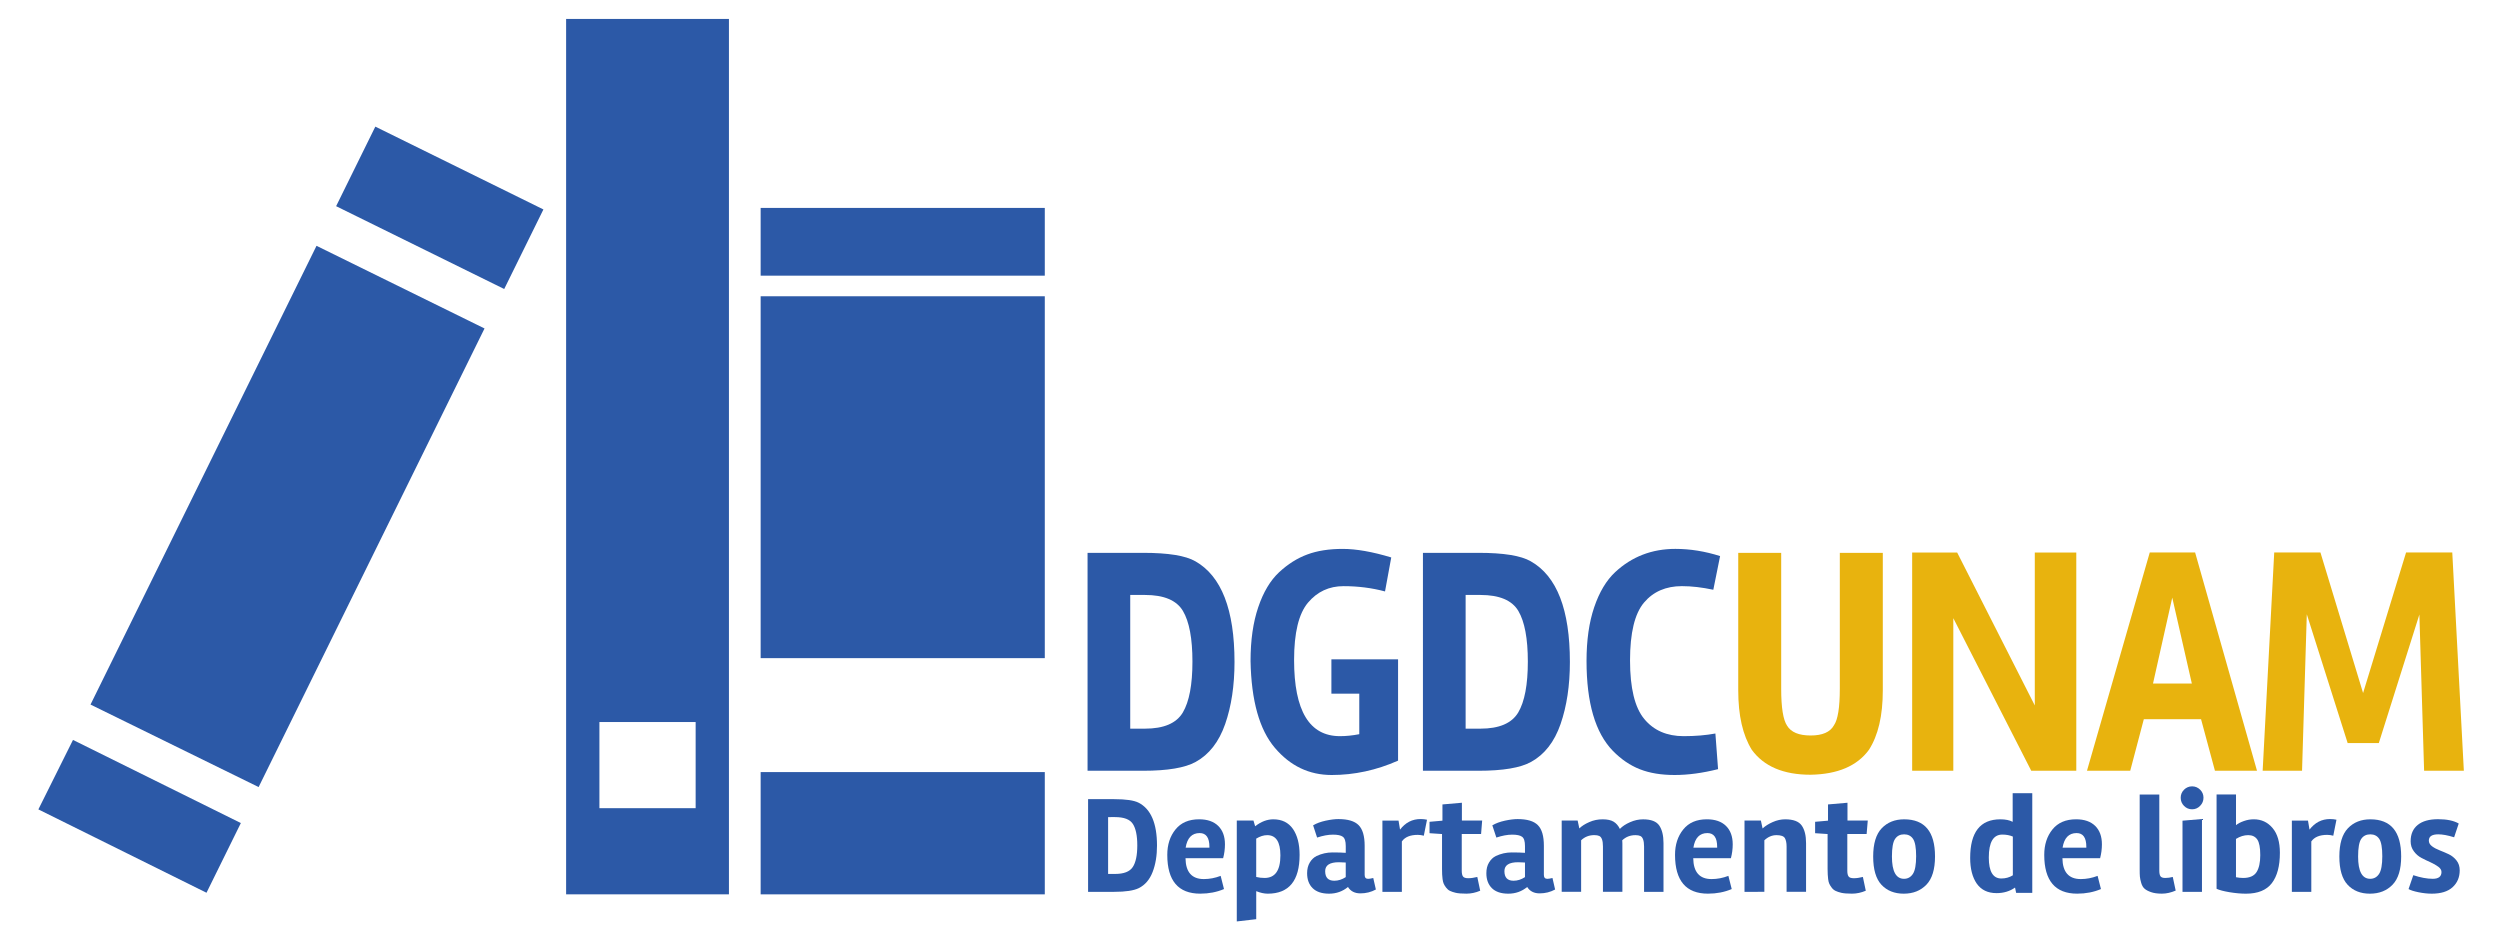 <?xml version="1.0" encoding="utf-8"?>
<!-- Generator: Adobe Illustrator 16.0.0, SVG Export Plug-In . SVG Version: 6.00 Build 0)  -->
<!DOCTYPE svg PUBLIC "-//W3C//DTD SVG 1.1//EN" "http://www.w3.org/Graphics/SVG/1.1/DTD/svg11.dtd">
<svg version="1.1" id="Layer_1" xmlns="http://www.w3.org/2000/svg" xmlns:xlink="http://www.w3.org/1999/xlink" x="0px" y="0px"
	 width="132px" height="50px" viewBox="0 0 132 50" enable-background="new 0 0 132 50" xml:space="preserve">
<g>
	<g>
		<rect x="40.162" y="40.766" fill="#2C59A7" width="15.003" height="6.456"/>
		<rect x="40.162" y="15.643" fill="#2C59A7" width="15.003" height="19.107"/>
		<rect x="40.162" y="10.978" fill="#2C59A7" width="15.003" height="3.577"/>
	</g>
	<path fill="#2C59A7" d="M29.891,10.778v36.443h8.597V1h-8.597V10.778z M31.649,38.123h5.081v4.549h-5.081V38.123z"/>
	<g>
		<path fill="#2C59A7" d="M60.364,40.696h-2.941V29.19h2.941c1.314,0,2.232,0.146,2.753,0.447c1.376,0.783,2.065,2.554,2.065,5.315
			c0,1.241-0.164,2.335-0.493,3.278c-0.329,0.943-0.848,1.609-1.557,1.999C62.569,40.541,61.647,40.696,60.364,40.696
			 M59.676,31.415v7.058h0.78c0.992,0,1.657-0.284,1.997-0.853c0.338-0.572,0.508-1.468,0.508-2.686
			c0-1.219-0.168-2.111-0.501-2.674c-0.333-0.564-1.003-0.846-2.004-0.846H59.676z"/>
		<path fill="#2C59A7" d="M67.535,30.216c0.465-0.432,0.961-0.745,1.487-0.939c0.525-0.197,1.15-0.295,1.87-0.295
			c0.719,0,1.574,0.151,2.566,0.451l-0.329,1.795c-0.699-0.188-1.429-0.279-2.191-0.279c-0.76,0-1.386,0.29-1.876,0.871
			c-0.49,0.582-0.734,1.591-0.734,3.028c0,2.683,0.808,4.021,2.422,4.021c0.324,0,0.665-0.034,1.02-0.104v-2.139h-1.472v-1.812h3.52
			v5.347c-1.147,0.509-2.315,0.759-3.505,0.759c-1.188,0-2.188-0.476-3.003-1.438c-0.813-0.959-1.242-2.485-1.281-4.581
			c0-1.094,0.134-2.04,0.406-2.839C66.704,31.263,67.074,30.647,67.535,30.216"/>
		<path fill="#2C59A7" d="M78.071,40.696h-2.94V29.19h2.94c1.315,0,2.233,0.146,2.754,0.447c1.38,0.783,2.065,2.554,2.065,5.315
			c0,1.241-0.165,2.335-0.492,3.278s-0.848,1.609-1.557,1.999C80.279,40.541,79.355,40.696,78.071,40.696 M77.385,31.415v7.058
			h0.783c0.988,0,1.653-0.284,1.994-0.853c0.338-0.572,0.508-1.468,0.508-2.686c0-1.219-0.168-2.111-0.5-2.674
			c-0.334-0.564-1-0.846-2.002-0.846H77.385z"/>
		<path fill="#2C59A7" d="M90.714,40.611c-0.825,0.207-1.588,0.309-2.292,0.309c-0.705,0-1.314-0.099-1.829-0.301
			c-0.519-0.2-0.994-0.526-1.434-0.974c-0.928-0.955-1.39-2.535-1.39-4.745c0-1.094,0.133-2.04,0.405-2.839
			c0.271-0.799,0.641-1.418,1.11-1.855c0.876-0.814,1.934-1.225,3.176-1.225c0.782,0,1.569,0.128,2.361,0.38l-0.358,1.778
			c-0.596-0.127-1.148-0.191-1.658-0.191c-0.845,0-1.514,0.29-2.003,0.871c-0.49,0.582-0.736,1.598-0.736,3.053
			c0,1.456,0.251,2.489,0.752,3.091c0.499,0.604,1.194,0.906,2.08,0.906c0.615,0,1.174-0.047,1.675-0.14L90.714,40.611z"/>
	</g>
	<path fill="#E8B30E" d="M91.779,36.452V29.19h2.268v7.178c0,0.989,0.103,1.639,0.312,1.95c0.209,0.344,0.623,0.516,1.244,0.516
		c0.62,0,1.03-0.179,1.227-0.534c0.209-0.299,0.312-0.942,0.312-1.932V29.19h2.27v7.262c0,1.338-0.245,2.382-0.734,3.141
		c-0.627,0.854-1.652,1.289-3.081,1.313c-1.432,0-2.463-0.44-3.1-1.313C92.017,38.822,91.779,37.777,91.779,36.452"/>
	<polygon fill="#E8B30E" points="109.628,40.696 107.25,40.696 103.135,32.639 103.135,40.696 100.962,40.696 100.962,29.172 
		103.338,29.172 107.437,37.248 107.437,29.172 109.628,29.172 	"/>
	<path fill="#E8B30E" d="M119.17,40.696h-2.221l-0.734-2.724h-3.021l-0.718,2.724h-2.284l3.315-11.525h2.395L119.17,40.696z
		 M115.729,36.09l-1.034-4.535l-1.016,4.535H115.729z"/>
	<polygon fill="#E8B30E" points="125.602,39.233 123.956,39.233 121.799,32.433 121.548,40.696 119.468,40.696 120.079,29.171 
		122.519,29.171 124.771,36.592 127.041,29.171 129.48,29.171 130.091,40.696 127.993,40.696 127.743,32.448 	"/>
	<g>
		<path fill="#2C59A7" d="M58.831,47.089h-1.38v-4.893h1.38c0.616,0,1.046,0.063,1.291,0.189c0.646,0.333,0.968,1.087,0.968,2.261
			c0,0.528-0.076,0.993-0.231,1.395c-0.155,0.4-0.397,0.685-0.73,0.852C59.865,47.023,59.433,47.089,58.831,47.089z M58.508,43.143
			v3.001h0.367c0.464,0,0.776-0.121,0.935-0.364c0.159-0.241,0.239-0.621,0.239-1.141c0-0.519-0.079-0.897-0.235-1.137
			c-0.156-0.24-0.469-0.359-0.939-0.359H58.508z"/>
		<path fill="#2C59A7" d="M62.595,45.313c0.01,0.734,0.333,1.102,0.968,1.102c0.298,0,0.595-0.056,0.888-0.169l0.176,0.696
			c-0.376,0.161-0.795,0.243-1.255,0.243c-1.159,0-1.739-0.683-1.739-2.049c0-0.537,0.144-0.984,0.434-1.341
			c0.288-0.357,0.704-0.536,1.247-0.536c0.435,0,0.771,0.117,1.008,0.349c0.237,0.232,0.356,0.557,0.356,0.972
			c0,0.245-0.032,0.49-0.096,0.733H62.595z M63.857,44.757v-0.044c0-0.484-0.172-0.727-0.514-0.727
			c-0.411,0-0.658,0.256-0.741,0.771H63.857z"/>
		<path fill="#2C59A7" d="M67.231,43.26c0.455,0,0.8,0.17,1.035,0.507c0.233,0.336,0.353,0.795,0.353,1.37
			c0,1.366-0.562,2.049-1.682,2.049c-0.186,0-0.387-0.044-0.608-0.133v1.48l-1.027,0.119v-5.326h0.881l0.088,0.301
			C66.583,43.382,66.904,43.26,67.231,43.26z M66.769,46.356c0.558,0,0.836-0.396,0.836-1.189c0-0.715-0.231-1.071-0.696-1.071
			c-0.187,0-0.38,0.062-0.581,0.183v2.025C66.466,46.338,66.613,46.356,66.769,46.356z"/>
		<path fill="#2C59A7" d="M72.646,46.966c-0.249,0.136-0.521,0.204-0.817,0.204c-0.297,0-0.516-0.112-0.656-0.337
			c-0.284,0.234-0.617,0.353-0.998,0.353c-0.382,0-0.671-0.098-0.866-0.29c-0.197-0.193-0.293-0.456-0.293-0.789
			c0-0.222,0.046-0.409,0.14-0.565c0.092-0.156,0.213-0.271,0.359-0.345c0.269-0.126,0.548-0.189,0.839-0.189
			s0.525,0.007,0.702,0.021v-0.359c0-0.254-0.053-0.417-0.156-0.49c-0.101-0.075-0.275-0.111-0.522-0.111
			c-0.248,0-0.525,0.052-0.835,0.154l-0.211-0.646c0.181-0.107,0.401-0.189,0.664-0.246c0.261-0.056,0.485-0.084,0.671-0.084
			c0.499,0,0.854,0.106,1.067,0.319c0.212,0.212,0.32,0.575,0.32,1.089v1.541c0,0.137,0.059,0.206,0.183,0.206
			c0.063,0,0.154-0.016,0.271-0.044L72.646,46.966z M70.452,46.503c0.206,0,0.405-0.063,0.603-0.191v-0.771
			c-0.138-0.01-0.257-0.015-0.36-0.015c-0.484,0-0.726,0.157-0.726,0.47C69.969,46.334,70.129,46.503,70.452,46.503z"/>
		<path fill="#2C59A7" d="M74.86,44.081c-0.4,0-0.681,0.115-0.842,0.346v2.662h-1.027v-3.763h0.851l0.08,0.477
			c0.284-0.371,0.646-0.558,1.086-0.558c0.122,0,0.235,0.013,0.338,0.036l-0.169,0.844C75.069,44.096,74.964,44.081,74.86,44.081z"
			/>
		<path fill="#2C59A7" d="M76.139,45.879v-1.842l-0.66-0.044v-0.602l0.682-0.06v-0.857l1.027-0.089v0.94h1.07l-0.057,0.711h-1.021
			v1.938c0,0.141,0.022,0.242,0.065,0.303c0.044,0.062,0.137,0.093,0.278,0.093c0.143,0,0.302-0.023,0.478-0.067l0.153,0.727
			c-0.239,0.103-0.482,0.155-0.729,0.155c-0.246,0-0.432-0.016-0.557-0.044c-0.126-0.03-0.229-0.063-0.31-0.103
			c-0.08-0.039-0.147-0.098-0.205-0.174c-0.057-0.074-0.099-0.144-0.124-0.201c-0.027-0.06-0.048-0.143-0.062-0.249
			C76.147,46.268,76.139,46.089,76.139,45.879z"/>
		<path fill="#2C59A7" d="M82.11,46.966c-0.25,0.136-0.521,0.204-0.818,0.204c-0.295,0-0.515-0.112-0.656-0.337
			c-0.284,0.234-0.615,0.353-0.997,0.353c-0.383,0-0.671-0.098-0.866-0.29c-0.195-0.193-0.293-0.456-0.293-0.789
			c0-0.222,0.045-0.409,0.14-0.565c0.092-0.156,0.212-0.271,0.359-0.345c0.269-0.126,0.548-0.189,0.839-0.189
			s0.524,0.007,0.701,0.021v-0.359c0-0.254-0.052-0.417-0.155-0.49c-0.103-0.075-0.276-0.111-0.523-0.111s-0.524,0.052-0.833,0.154
			l-0.213-0.646c0.182-0.107,0.403-0.189,0.664-0.246c0.261-0.056,0.485-0.084,0.671-0.084c0.5,0,0.856,0.106,1.068,0.319
			c0.214,0.212,0.319,0.575,0.319,1.089v1.541c0,0.137,0.062,0.206,0.183,0.206c0.062,0,0.154-0.016,0.271-0.044L82.11,46.966z
			 M79.917,46.503c0.206,0,0.405-0.063,0.602-0.191v-0.771c-0.137-0.01-0.258-0.015-0.36-0.015c-0.484,0-0.726,0.157-0.726,0.47
			C79.433,46.334,79.594,46.503,79.917,46.503z"/>
		<path fill="#2C59A7" d="M83.912,43.407c0.222-0.1,0.457-0.147,0.707-0.147c0.249,0,0.443,0.042,0.58,0.125
			c0.136,0.083,0.247,0.21,0.33,0.382c0.132-0.138,0.312-0.257,0.539-0.356c0.228-0.101,0.456-0.15,0.686-0.15
			c0.422,0,0.706,0.109,0.855,0.327c0.148,0.218,0.224,0.526,0.224,0.928v2.574h-1.026v-2.392c0-0.312-0.067-0.499-0.198-0.558
			c-0.064-0.029-0.149-0.044-0.257-0.044c-0.275,0-0.507,0.091-0.698,0.272c0.006,0.034,0.008,0.084,0.008,0.152v2.568h-1.026
			v-2.392c0-0.312-0.066-0.499-0.198-0.558c-0.062-0.029-0.149-0.044-0.258-0.044c-0.274,0-0.506,0.091-0.696,0.272v2.721h-1.026
			v-3.763h0.842l0.089,0.417C83.513,43.617,83.688,43.504,83.912,43.407z"/>
		<path fill="#2C59A7" d="M89.403,45.313c0.01,0.734,0.332,1.102,0.968,1.102c0.3,0,0.595-0.056,0.888-0.169l0.176,0.696
			c-0.376,0.161-0.794,0.243-1.254,0.243c-1.158,0-1.739-0.683-1.739-2.049c0-0.537,0.145-0.984,0.435-1.341
			c0.287-0.357,0.703-0.536,1.245-0.536c0.436,0,0.773,0.117,1.01,0.349c0.236,0.232,0.356,0.557,0.356,0.972
			c0,0.245-0.032,0.49-0.096,0.733H89.403z M90.666,44.757v-0.044c0-0.484-0.173-0.727-0.515-0.727c-0.411,0-0.658,0.256-0.74,0.771
			H90.666z"/>
		<path fill="#2C59A7" d="M94.26,43.26c0.425,0,0.716,0.109,0.87,0.327c0.153,0.218,0.23,0.526,0.23,0.928v2.574h-1.028v-2.392
			c0-0.19-0.03-0.338-0.09-0.443c-0.062-0.105-0.209-0.158-0.444-0.158c-0.234,0-0.448,0.091-0.64,0.272v2.721H92.11v-3.763h0.865
			l0.089,0.417c0.142-0.132,0.322-0.245,0.54-0.34C93.821,43.307,94.039,43.26,94.26,43.26z"/>
		<path fill="#2C59A7" d="M96.497,45.879v-1.842l-0.659-0.044v-0.602l0.681-0.06v-0.857l1.028-0.089v0.94h1.071l-0.06,0.711h-1.02
			v1.938c0,0.141,0.022,0.242,0.067,0.303c0.044,0.062,0.136,0.093,0.278,0.093s0.301-0.023,0.477-0.067l0.153,0.727
			c-0.238,0.103-0.482,0.155-0.729,0.155c-0.248,0-0.435-0.016-0.559-0.044c-0.125-0.03-0.228-0.063-0.308-0.103
			c-0.081-0.039-0.151-0.098-0.206-0.174c-0.057-0.074-0.098-0.144-0.124-0.201c-0.028-0.06-0.049-0.143-0.062-0.249
			C96.508,46.268,96.497,46.089,96.497,45.879z"/>
		<path fill="#2C59A7" d="M101.715,46.711c-0.304,0.315-0.702,0.475-1.197,0.475c-0.492,0-0.885-0.158-1.177-0.47
			c-0.291-0.313-0.437-0.811-0.437-1.49s0.15-1.177,0.45-1.493c0.302-0.315,0.696-0.473,1.186-0.473
			c1.086,0,1.629,0.652,1.629,1.959C102.169,45.898,102.018,46.396,101.715,46.711z M101.172,45.207
			c0-0.446-0.055-0.753-0.162-0.912c-0.107-0.162-0.266-0.242-0.474-0.242s-0.366,0.08-0.476,0.242
			c-0.111,0.159-0.166,0.472-0.166,0.931c0,0.783,0.214,1.175,0.639,1.175c0.2,0,0.356-0.088,0.47-0.262
			C101.115,45.967,101.172,45.655,101.172,45.207z"/>
		<path fill="#2C59A7" d="M104.025,45.299c0-1.359,0.53-2.039,1.593-2.039c0.269,0,0.485,0.044,0.651,0.132V41.88h1.035v5.262
			h-0.852l-0.058-0.279c-0.274,0.195-0.6,0.294-0.976,0.294c-0.461,0-0.807-0.167-1.044-0.5
			C104.143,46.323,104.025,45.872,104.025,45.299z M105.721,44.066c-0.475,0-0.712,0.404-0.712,1.21c0,0.74,0.22,1.108,0.66,1.108
			c0.225,0,0.429-0.056,0.609-0.168V44.17C106.116,44.101,105.931,44.066,105.721,44.066z"/>
		<path fill="#2C59A7" d="M108.896,45.313c0.01,0.734,0.333,1.102,0.97,1.102c0.297,0,0.594-0.056,0.887-0.169l0.177,0.696
			c-0.377,0.161-0.795,0.243-1.254,0.243c-1.16,0-1.74-0.683-1.74-2.049c0-0.537,0.145-0.984,0.433-1.341
			c0.289-0.357,0.705-0.536,1.248-0.536c0.436,0,0.772,0.117,1.009,0.349c0.236,0.232,0.355,0.557,0.355,0.972
			c0,0.245-0.032,0.49-0.095,0.733H108.896z M110.158,44.757v-0.044c0-0.484-0.17-0.727-0.513-0.727
			c-0.411,0-0.657,0.256-0.741,0.771H110.158z"/>
		<path fill="#2C59A7" d="M114.876,47.023c-0.249,0.106-0.49,0.162-0.727,0.162c-0.234,0-0.428-0.027-0.58-0.082
			c-0.15-0.054-0.265-0.114-0.34-0.184c-0.077-0.068-0.134-0.167-0.173-0.299c-0.039-0.134-0.062-0.244-0.07-0.334
			c-0.008-0.092-0.011-0.217-0.011-0.38v-3.953h1.036v4.014c0,0.141,0.021,0.241,0.062,0.3c0.042,0.06,0.126,0.089,0.253,0.089
			s0.26-0.019,0.396-0.053L114.876,47.023z"/>
		<path fill="#2C59A7" d="M115.141,42.122c0-0.166,0.059-0.308,0.176-0.426c0.118-0.116,0.26-0.177,0.425-0.177
			c0.167,0,0.309,0.061,0.426,0.177c0.119,0.118,0.176,0.26,0.176,0.422c0,0.165-0.057,0.309-0.176,0.429
			c-0.117,0.123-0.259,0.184-0.426,0.184c-0.165,0-0.307-0.06-0.425-0.179C115.199,42.433,115.141,42.289,115.141,42.122z
			 M116.264,47.089h-1.028v-3.757l1.028-0.087V47.089z"/>
		<path fill="#2C59A7" d="M118.061,41.945v1.624c0.103-0.086,0.24-0.157,0.415-0.218c0.173-0.062,0.348-0.092,0.524-0.092
			c0.4,0,0.73,0.152,0.989,0.458c0.261,0.307,0.389,0.742,0.389,1.31c0,0.7-0.142,1.234-0.425,1.604
			c-0.284,0.37-0.738,0.555-1.364,0.555c-0.27,0-0.559-0.026-0.866-0.077c-0.308-0.052-0.537-0.111-0.688-0.181v-4.982H118.061z
			 M118.442,46.356c0.336,0,0.572-0.104,0.704-0.309c0.131-0.206,0.196-0.505,0.196-0.895c0-0.392-0.051-0.666-0.155-0.823
			c-0.106-0.156-0.268-0.234-0.481-0.234c-0.215,0-0.431,0.066-0.646,0.199v2.024C118.192,46.343,118.319,46.356,118.442,46.356z"/>
		<path fill="#2C59A7" d="M122.88,44.081c-0.4,0-0.682,0.115-0.843,0.346v2.662h-1.027v-3.763h0.851l0.081,0.477
			c0.284-0.371,0.645-0.558,1.086-0.558c0.122,0,0.234,0.013,0.337,0.036l-0.168,0.844C123.088,44.096,122.982,44.081,122.88,44.081
			z"/>
		<path fill="#2C59A7" d="M126.328,46.711c-0.303,0.315-0.701,0.475-1.196,0.475c-0.494,0-0.886-0.158-1.177-0.47
			c-0.291-0.313-0.437-0.811-0.437-1.49s0.15-1.177,0.451-1.493c0.301-0.315,0.696-0.473,1.185-0.473
			c1.086,0,1.628,0.652,1.628,1.959C126.782,45.898,126.632,46.396,126.328,46.711z M125.785,45.207c0-0.446-0.054-0.753-0.16-0.912
			c-0.108-0.162-0.266-0.242-0.474-0.242c-0.209,0-0.368,0.08-0.478,0.242c-0.11,0.159-0.165,0.472-0.165,0.931
			c0,0.783,0.213,1.175,0.639,1.175c0.199,0,0.357-0.088,0.47-0.262C125.729,45.967,125.785,45.655,125.785,45.207z"/>
		<path fill="#2C59A7" d="M128.741,44.053c-0.331,0-0.498,0.109-0.498,0.329c0,0.118,0.057,0.218,0.169,0.302
			c0.112,0.083,0.248,0.155,0.407,0.216c0.159,0.062,0.317,0.129,0.478,0.205c0.159,0.077,0.295,0.186,0.406,0.327
			c0.113,0.143,0.17,0.314,0.17,0.521c0,0.366-0.126,0.663-0.375,0.891s-0.616,0.342-1.1,0.342c-0.222,0-0.452-0.025-0.695-0.074
			c-0.241-0.049-0.419-0.104-0.531-0.169l0.25-0.733c0.382,0.127,0.726,0.191,1.03,0.191c0.306,0,0.459-0.121,0.459-0.359
			c0-0.104-0.057-0.196-0.17-0.279c-0.111-0.083-0.248-0.16-0.406-0.232c-0.159-0.07-0.316-0.146-0.476-0.23
			c-0.16-0.082-0.296-0.2-0.408-0.353c-0.113-0.15-0.169-0.326-0.169-0.527c0-0.376,0.125-0.664,0.375-0.865
			c0.249-0.201,0.605-0.302,1.071-0.302c0.465,0,0.828,0.076,1.093,0.228l-0.243,0.727
			C129.241,44.103,128.962,44.053,128.741,44.053z"/>
	</g>
	<g>
		<polygon fill="#2C59A7" points="13.655,41.557 4.779,37.201 16.712,12.979 25.583,17.343 		"/>
		<polygon fill="#2C59A7" points="10.903,47.137 2.026,42.736 3.854,39.068 12.717,43.457 		"/>
		
			<rect x="18.269" y="8.634" transform="matrix(0.897 0.442 -0.442 0.897 7.246 -9.134)" fill="#2C59A7" width="9.894" height="4.683"/>
	</g>
</g>
<g>
</g>
<g>
</g>
<g>
</g>
<g>
</g>
<g>
</g>
<g>
</g>
</svg>
